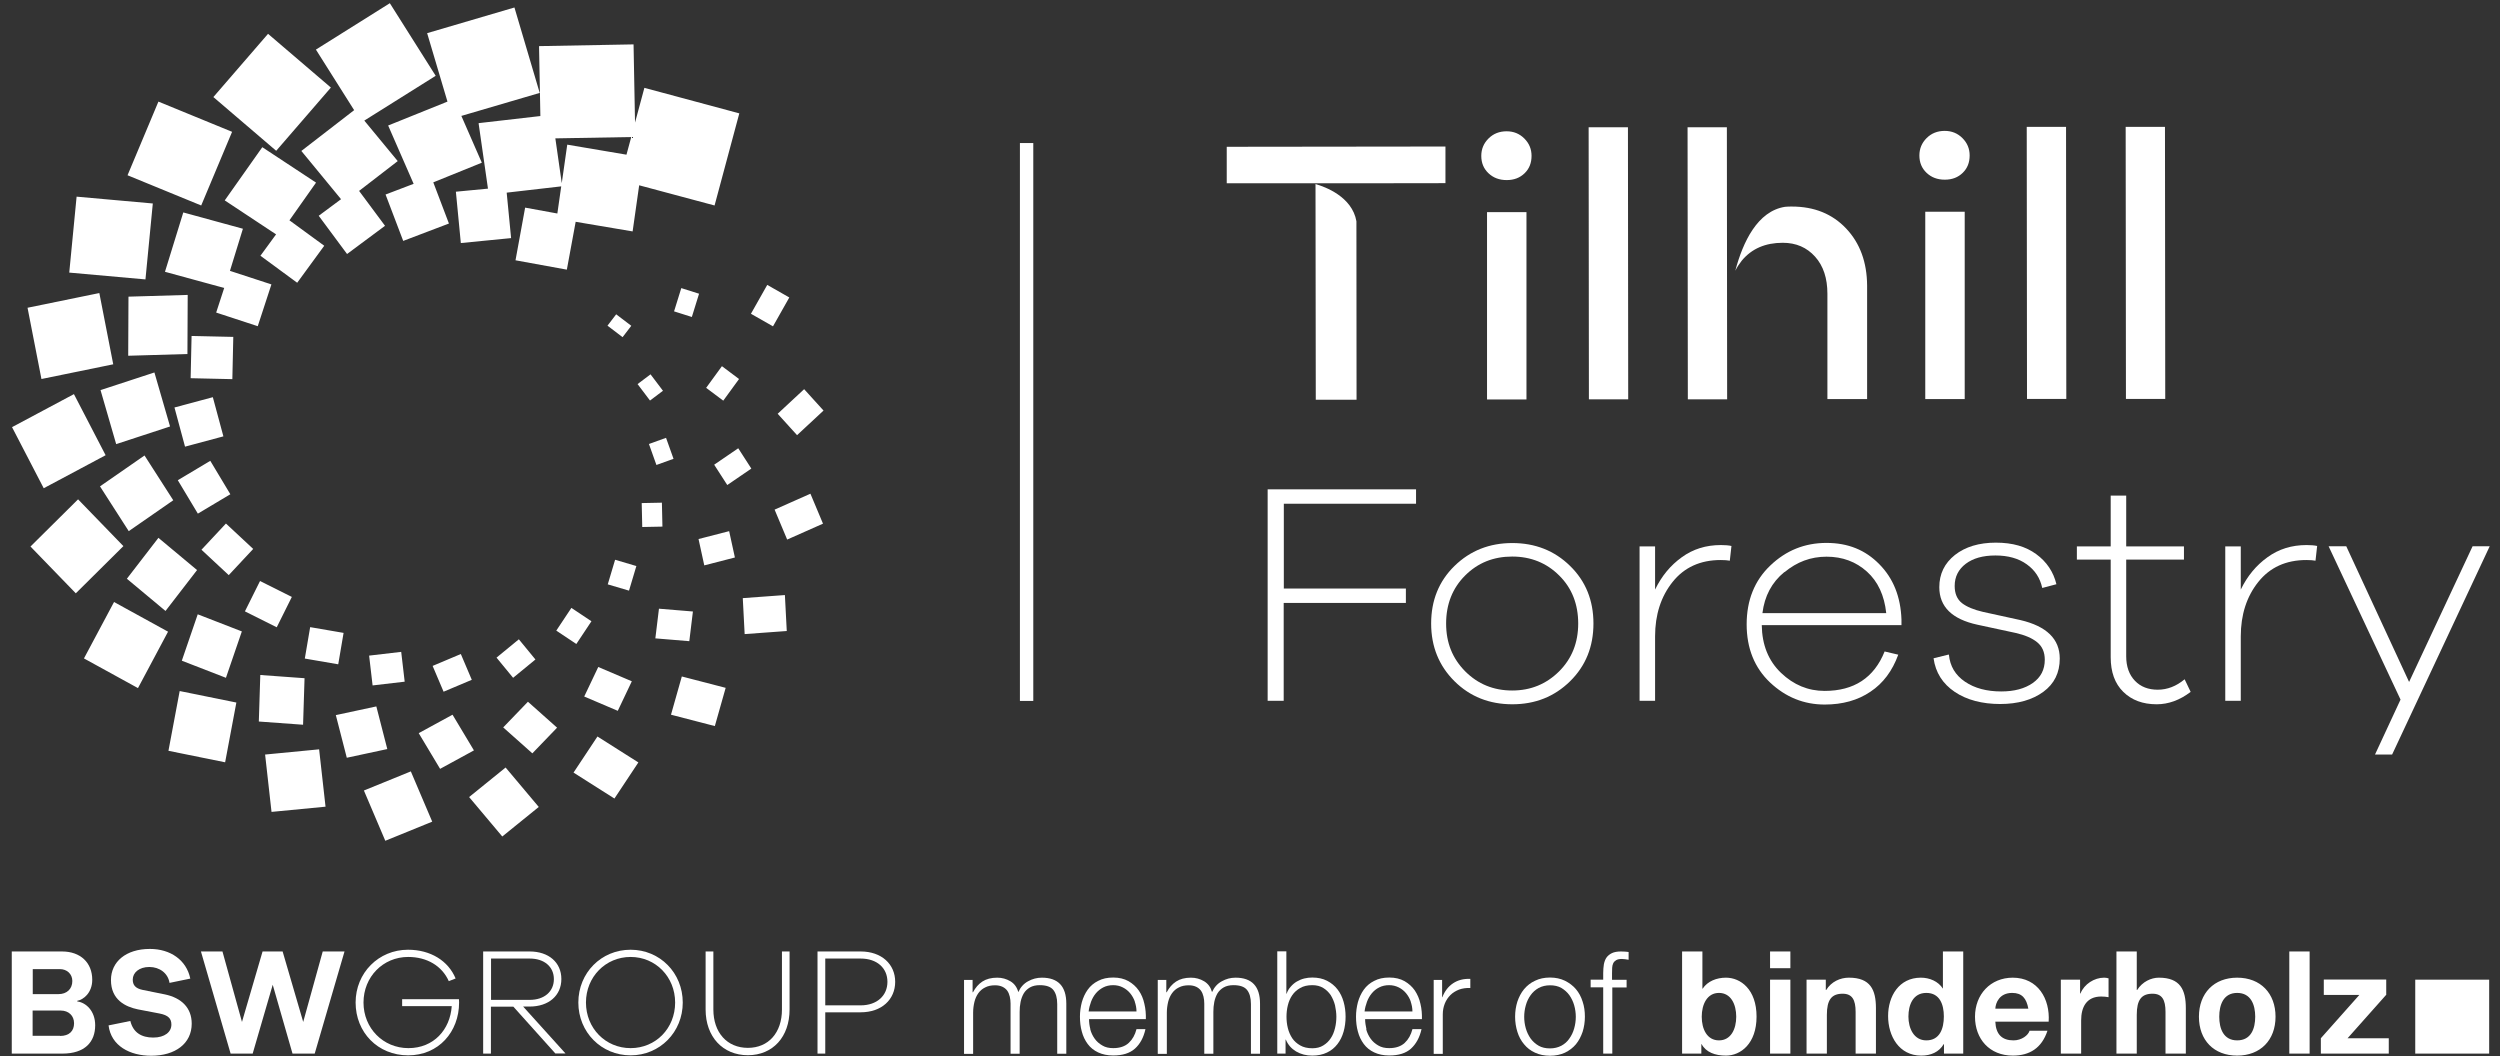 <?xml version="1.0" encoding="UTF-8"?>
<svg width="187px" height="79px" viewBox="0 0 187 79" version="1.1" xmlns="http://www.w3.org/2000/svg" xmlns:xlink="http://www.w3.org/1999/xlink">
    <rect x="0" y="0" width="187" height="79" fill="#333333" stroke="none"/>
    <title>Tilhill Forestry Logo-White-RGB</title>
    <g id="Page-1" stroke="none" stroke-width="1" fill="none" fill-rule="evenodd">
        <g id="Tilhill-Forestry-Logo-White-RGB" transform="translate(0.88, 0.24)" fill="#FFFFFF" fill-rule="nonzero">
            <path d="M23.87,6.31 L19.17,2.29 L15.08,7.02 L19.78,11.04 L23.87,6.31 Z M16.48,9.62 L10.97,7.36 L8.66,12.87 L14.17,15.13 L16.48,9.62 L16.48,9.62 Z M10.55,14.98 L4.85,14.47 L4.3,20.15 L10,20.66 L10.55,14.98 Z M7.59,27.01 L6.55,21.68 L1.18,22.78 L2.22,28.11 L7.59,27.01 Z M7.02,33.81 L4.65,29.24 L0.02,31.71 L2.39,36.28 L7.02,33.81 Z M4.96,37.11 L1.4,40.64 L4.79,44.14 L8.35,40.61 L4.96,37.11 Z M5.4,49.01 L9.44,51.23 L11.69,47.01 L7.65,44.79 L5.4,49.01 Z M11.72,55.92 L15.96,56.78 L16.8,52.31 L12.56,51.45 L11.72,55.92 L11.72,55.92 Z M18.95,56.2 L19.43,60.49 L23.47,60.1 L22.99,55.81 L18.95,56.2 Z M26.34,58.89 L27.94,62.65 L31.45,61.22 L29.85,57.46 L26.34,58.89 Z M34.21,59.38 L36.69,62.33 L39.42,60.12 L36.94,57.17 L34.21,59.38 Z M42.02,57.55 L45.08,59.49 L46.87,56.79 L43.81,54.85 L42.02,57.55 Z M49.31,53.22 L52.59,54.07 L53.4,51.21 L50.12,50.36 L49.31,53.22 Z M54.68,44.5 L54.82,47.19 L57.97,46.96 L57.83,44.27 L54.68,44.5 Z M57.06,37.88 L58,40.12 L60.68,38.93 L59.74,36.69 L57.06,37.88 Z M58.74,32.31 L60.72,30.47 L59.27,28.87 L57.29,30.71 L58.74,32.31 Z M58.16,22.01 L56.51,21.07 L55.29,23.23 L56.94,24.17 L58.16,22.01 Z M34.92,8.99 L35.62,13.87 L33.22,14.1 L33.59,17.94 L37.35,17.57 L37.02,14.17 L41.1,13.7 L40.81,15.73 L38.4,15.29 L37.68,19.23 L41.52,19.93 L42.18,16.35 L46.44,17.07 L46.93,13.62 L52.57,15.13 L54.42,8.24 L47.32,6.33 L46.62,8.93 L46.51,3.08 L39.44,3.21 L39.54,8.44 L34.93,8.97 L34.92,8.99 Z M46.34,10 L45.98,11.33 L41.55,10.58 L41.14,13.46 L40.66,10.11 L46.33,10.01 L46.34,10 Z M28.15,9.14 L30.06,13.51 L27.96,14.31 L29.28,17.78 L32.7,16.48 L31.53,13.4 L35.16,11.93 L33.63,8.43 L39.49,6.71 L37.6,0.32 L31.07,2.24 L32.59,7.36 L28.15,9.15 L28.15,9.14 Z M21.66,11.05 L24.63,14.66 L22.96,15.9 L25.08,18.76 L27.92,16.65 L25.98,14.04 L28.87,11.81 L26.37,8.78 L31.71,5.43 L28.28,0 L22.75,3.47 L25.61,8 L21.65,11.06 L21.66,11.05 Z M8.71,26.37 L13.14,26.24 L13.16,21.82 L8.73,21.95 L8.71,26.37 Z M7.81,32.98 L11.84,31.66 L10.67,27.62 L6.64,28.94 L7.81,32.98 L7.81,32.98 Z M8.75,39.49 L12.08,37.18 L9.93,33.83 L6.6,36.14 L8.75,39.49 L8.75,39.49 Z M13.86,42.4 L10.97,39.99 L8.61,43.05 L11.5,45.46 L13.86,42.4 Z M12.72,49.18 L16.02,50.46 L17.21,46.99 L13.91,45.71 L12.72,49.18 L12.72,49.18 Z M21.9,50.49 L18.59,50.25 L18.48,53.73 L21.79,53.97 L21.9,50.49 Z M27.27,52.6 L24.24,53.25 L25.06,56.44 L28.09,55.79 L27.27,52.6 Z M32.97,53.22 L30.44,54.6 L32.04,57.27 L34.57,55.89 L32.97,53.22 L32.97,53.22 Z M36.76,54.17 L38.94,56.11 L40.79,54.19 L38.61,52.25 L36.76,54.17 Z M46.38,50.72 L43.87,49.65 L42.82,51.86 L45.33,52.93 L46.38,50.72 Z M50.95,45.5 L48.41,45.29 L48.14,47.51 L50.68,47.72 L50.95,45.5 Z M51.37,40.08 L51.8,42.05 L54.09,41.46 L53.66,39.49 L51.37,40.08 Z M55.32,34.81 L54.34,33.29 L52.54,34.52 L53.52,36.04 L55.32,34.81 Z M53.12,27.15 L51.94,28.77 L53.22,29.73 L54.4,28.11 L53.12,27.15 Z M50.87,23.47 L51.41,21.73 L50.08,21.31 L49.54,23.05 L50.87,23.47 Z M23.37,18.14 L20.77,16.24 L22.76,13.42 L18.74,10.77 L15.93,14.75 L19.77,17.29 L18.6,18.89 L21.35,20.91 L23.36,18.16 L23.37,18.14 Z M19.41,21.03 L16.32,20.02 L17.29,16.87 L12.83,15.65 L11.46,20.09 L15.89,21.3 L15.29,23.14 L18.4,24.16 L19.42,21.04 L19.41,21.03 Z M16.57,24.96 L13.45,24.89 L13.38,28.05 L16.5,28.12 L16.57,24.96 Z M12.96,33.17 L15.83,32.4 L15.04,29.47 L12.17,30.24 L12.96,33.17 Z M16.35,36.73 L14.85,34.23 L12.42,35.68 L13.92,38.18 L16.35,36.73 Z M18.06,40.82 L16.02,38.92 L14.19,40.88 L16.23,42.78 L18.06,40.82 Z M20.95,44.41 L18.57,43.22 L17.44,45.49 L19.82,46.68 L20.95,44.41 Z M24.82,47.1 L22.32,46.67 L21.92,49.02 L24.42,49.45 L24.82,47.1 Z M26.73,48.8 L26.99,51.03 L29.39,50.75 L29.13,48.52 L26.73,48.8 Z M31.48,49.57 L32.3,51.5 L34.41,50.61 L33.59,48.68 L31.48,49.57 Z M37.5,50.46 L39.17,49.09 L37.93,47.58 L36.26,48.95 L37.5,50.46 Z M40.73,46.93 L42.23,47.93 L43.36,46.23 L41.86,45.23 L40.73,46.93 Z M45.13,41.63 L44.58,43.47 L46.17,43.94 L46.72,42.1 L45.13,41.63 L45.13,41.63 Z M48.63,37.36 L47.12,37.39 L47.16,39.18 L48.67,39.15 L48.63,37.36 Z M49.5,34.08 L48.94,32.51 L47.66,32.97 L48.22,34.54 L49.5,34.08 Z M47.78,27.76 L46.81,28.49 L47.74,29.72 L48.71,28.99 L47.78,27.76 Z M46.34,24.13 L45.21,23.27 L44.56,24.12 L45.69,24.98 L46.34,24.13 Z" id="Shape"></path>
            <rect id="Rectangle" x="75.41" y="10.46" width="1" height="41.73"></rect>
            <path d="M111.82,9.58 C111.27,9.58 110.82,9.76 110.46,10.12 C110.1,10.48 109.92,10.91 109.92,11.42 C109.92,11.95 110.1,12.38 110.46,12.72 C110.82,13.06 111.27,13.23 111.82,13.23 C112.37,13.23 112.81,13.06 113.16,12.72 C113.51,12.38 113.68,11.95 113.68,11.42 C113.68,10.91 113.5,10.48 113.14,10.12 C112.78,9.76 112.34,9.58 111.81,9.58 L111.82,9.58 Z M110.35,15.63 L110.35,29.64 C110.35,29.64 113.3,29.64 113.3,29.64 L113.3,15.63 C113.3,15.63 110.35,15.63 110.35,15.63 L110.35,15.63 Z M117.95,9.29 L117.97,29.63 L120.91,29.63 C120.91,29.63 120.89,9.28 120.89,9.28 L117.95,9.28 L117.95,9.29 Z M144.59,9.55 C144.04,9.55 143.59,9.73 143.23,10.09 C142.87,10.45 142.69,10.88 142.69,11.39 C142.69,11.92 142.87,12.35 143.23,12.69 C143.59,13.03 144.04,13.2 144.59,13.2 C145.14,13.2 145.58,13.03 145.93,12.69 C146.28,12.35 146.45,11.92 146.45,11.39 C146.45,10.88 146.27,10.45 145.91,10.09 C145.55,9.73 145.11,9.55 144.58,9.55 L144.59,9.55 Z M143.13,15.6 L143.13,29.61 C143.13,29.61 146.08,29.61 146.08,29.61 L146.08,15.6 C146.08,15.6 143.13,15.6 143.13,15.6 L143.13,15.6 Z M150.72,9.26 L150.74,29.6 L153.68,29.6 C153.68,29.6 153.66,9.25 153.66,9.25 L150.72,9.25 L150.72,9.26 Z M161.06,9.25 L158.12,9.25 C158.12,9.25 158.14,29.6 158.14,29.6 L161.08,29.6 C161.08,29.6 161.06,9.25 161.06,9.25 L161.06,9.25 Z M90.88,10.73 L90.88,13.47 C90.88,13.47 97.28,13.47 97.28,13.47 L97.28,13.47 C97.28,13.47 97.33,13.47 97.33,13.47 L97.52,13.47 C97.52,13.47 97.52,13.47 97.52,13.47 L100.57,13.47 C100.57,13.47 107.24,13.46 107.24,13.46 L107.24,10.72 C107.24,10.72 90.88,10.74 90.88,10.74 L90.88,10.73 Z M97.52,13.53 L97.54,29.66 L100.59,29.66 C100.59,29.66 100.58,16.31 100.58,16.31 C100.26,14.47 98.23,13.73 97.53,13.53 L97.52,13.53 Z M137.22,16.86 C136.18,15.76 134.83,15.21 133.15,15.21 C132.98,15.21 132.81,15.21 132.64,15.23 C130.58,15.55 129.49,17.86 128.92,20.01 C129.06,19.73 129.23,19.48 129.41,19.25 C130.15,18.36 131.17,17.92 132.47,17.92 C133.47,17.92 134.27,18.27 134.89,18.96 C135.51,19.65 135.81,20.58 135.81,21.73 L135.81,29.61 C135.81,29.61 138.78,29.61 138.78,29.61 L138.78,21.13 C138.77,19.38 138.25,17.95 137.21,16.85 L137.22,16.86 Z M125.35,9.29 L125.37,29.63 L128.31,29.63 C128.31,29.63 128.29,9.28 128.29,9.28 L125.35,9.28 L125.35,9.29 Z" id="Shape"></path>
            <g id="Group" transform="translate(0, 70.74)">
                <path d="M3.61,6.51 C4.31,6.51 4.66,6.13 4.66,5.56 C4.66,4.99 4.25,4.61 3.67,4.61 L1.56,4.61 L1.56,6.5 L3.61,6.5 L3.61,6.51 Z M1.56,3.38 L3.5,3.38 C4.12,3.38 4.53,2.99 4.53,2.4 C4.53,1.86 4.11,1.51 3.61,1.51 L1.57,1.51 L1.57,3.38 L1.57,3.38 L1.56,3.38 Z M4.91,3.93 C5.54,4.01 6.24,4.63 6.24,5.71 C6.24,6.95 5.48,7.83 3.78,7.83 L0,7.83 L0,0.19 L3.76,0.19 C5.14,0.19 6.02,1.03 6.02,2.31 C6.02,3.28 5.36,3.8 4.9,3.88 L4.9,3.93 L4.9,3.93 L4.91,3.93 Z" id="Shape"></path>
                <path d="M13.35,2.22 L11.8,2.54 C11.69,1.82 11.06,1.35 10.29,1.35 C9.52,1.35 9.05,1.78 9.05,2.29 C9.05,2.68 9.22,2.95 9.81,3.07 L11.45,3.4 C12.69,3.66 13.46,4.4 13.46,5.59 C13.46,7.07 12.24,7.99 10.43,7.99 C8.83,7.99 7.43,7.25 7.24,5.72 L8.87,5.39 C9.08,6.26 9.71,6.63 10.58,6.63 C11.45,6.63 11.94,6.21 11.94,5.66 C11.94,5.23 11.73,4.96 11.05,4.83 L9.43,4.52 C8.52,4.33 7.42,3.82 7.42,2.33 C7.42,0.96 8.54,1.42108547e-14 10.33,1.42108547e-14 C11.88,1.42108547e-14 13.06,0.84 13.35,2.2 L13.35,2.2 L13.35,2.22 Z" id="Path"></path>
                <polygon id="Path" points="22.66 7.83 21 7.83 19.52 2.68 18.02 7.83 16.37 7.83 14.15 0.19 15.76 0.19 17.22 5.46 18.76 0.19 20.26 0.19 21.8 5.46 23.26 0.19 24.89 0.19 22.66 7.83"></polygon>
                <path d="M33.45,3.76 C33.46,3.85 33.46,3.94 33.46,4.01 C33.46,6.2 31.93,7.96 29.65,7.96 C27.37,7.96 25.72,6.23 25.72,4.01 C25.72,1.79 27.44,0.06 29.64,0.06 C31.33,0.06 32.65,0.89 33.2,2.21 L32.69,2.41 C32.18,1.27 31.06,0.6 29.65,0.6 C27.77,0.6 26.31,2.09 26.31,4.01 C26.31,5.93 27.78,7.42 29.67,7.42 C31.56,7.42 32.79,6.04 32.91,4.28 L29.2,4.28 L29.2,3.76 L33.45,3.76 Z" id="Path"></path>
                <path d="M38.75,3.81 C39.83,3.81 40.55,3.19 40.55,2.26 C40.55,1.33 39.83,0.72 38.75,0.72 L35.85,0.72 L35.85,3.81 L38.75,3.81 Z M40.67,7.83 L37.52,4.32 L35.84,4.32 L35.84,7.83 L35.26,7.83 L35.26,0.19 L38.74,0.19 C40.16,0.19 41.11,1.01 41.11,2.25 C41.11,3.49 40.16,4.31 38.74,4.31 L38.25,4.31 L41.42,7.82 L40.67,7.82 L40.67,7.83 Z" id="Shape"></path>
                <path d="M49.62,4.01 C49.62,2.09 48.16,0.6 46.29,0.6 C44.42,0.6 42.95,2.09 42.95,4.01 C42.95,5.93 44.41,7.42 46.29,7.42 C48.17,7.42 49.62,5.94 49.62,4.01 L49.62,4.01 Z M50.19,4.01 C50.19,6.22 48.48,7.96 46.29,7.96 C44.1,7.96 42.38,6.23 42.38,4.01 C42.38,1.79 44.09,0.06 46.29,0.06 C48.49,0.06 50.19,1.8 50.19,4.01 L50.19,4.01 Z" id="Shape"></path>
                <path d="M58.18,4.53 C58.18,6.58 56.93,7.95 55.06,7.95 C53.19,7.95 51.9,6.58 51.9,4.53 L51.9,0.19 L52.48,0.19 L52.48,4.53 C52.48,6.26 53.51,7.4 55.06,7.4 C56.61,7.4 57.61,6.26 57.61,4.53 L57.61,0.19 L58.18,0.19 L58.18,4.53 L58.18,4.53 L58.18,4.53 Z" id="Path"></path>
                <path d="M63.5,4.22 C64.72,4.22 65.5,3.49 65.5,2.46 C65.5,1.43 64.72,0.72 63.5,0.72 L60.85,0.72 L60.85,4.22 L63.5,4.22 Z M63.5,0.19 C65.06,0.19 66.08,1.14 66.08,2.46 C66.08,3.78 65.07,4.74 63.5,4.74 L60.85,4.74 L60.85,7.83 L60.27,7.83 L60.27,0.19 L63.5,0.19 Z" id="Shape"></path>
                <path d="M143.21,6.84 C142.27,6.84 141.87,5.93 141.87,5.06 C141.87,4.19 142.21,3.29 143.21,3.29 C144.21,3.29 144.52,4.15 144.52,5.05 C144.52,5.95 144.22,6.84 143.21,6.84 L143.21,6.84 L143.21,6.84 Z M144.46,2.97 L144.45,2.97 C144.1,2.42 143.45,2.15 142.8,2.15 C141.17,2.15 140.35,3.53 140.35,5.02 C140.35,6.51 141.16,7.98 142.83,7.98 C143.54,7.98 144.16,7.72 144.51,7.12 L144.53,7.12 L144.53,7.83 L145.97,7.83 L145.97,0.19 L144.45,0.19 L144.45,2.97 L144.45,2.97 L144.46,2.97 Z M137.41,2.15 C136.77,2.15 136.1,2.45 135.72,3.07 L135.69,3.07 L135.69,2.3 L134.25,2.3 L134.25,7.83 L135.77,7.83 L135.77,4.93 C135.77,3.81 136.12,3.35 136.95,3.35 C137.66,3.35 137.92,3.8 137.92,4.71 L137.92,7.83 L139.44,7.83 L139.44,4.43 C139.44,3.06 139.03,2.15 137.42,2.15 L137.42,2.15 L137.41,2.15 Z M131.52,7.83 L133.04,7.83 L133.04,2.3 L131.52,2.3 L131.52,7.83 L131.52,7.83 Z M131.52,1.44 L133.04,1.44 L133.04,0.19 L131.52,0.19 L131.52,1.44 L131.52,1.44 Z M148.37,4.47 C148.39,4.04 148.67,3.29 149.63,3.29 C150.37,3.29 150.7,3.7 150.84,4.47 L148.37,4.47 Z M149.68,2.15 C148,2.15 146.85,3.41 146.85,5.07 C146.85,6.73 147.93,7.98 149.68,7.98 C150.93,7.98 151.84,7.42 152.27,6.12 L150.93,6.12 C150.83,6.46 150.34,6.84 149.73,6.84 C148.88,6.84 148.41,6.4 148.37,5.44 L152.36,5.44 C152.47,3.74 151.56,2.15 149.67,2.15 L149.67,2.15 L149.68,2.15 Z M170.36,7.83 L171.88,7.83 L171.88,0.19 L170.36,0.19 L170.36,7.83 L170.36,7.83 Z M177.61,3.44 L177.61,2.29 L172.94,2.29 L172.94,3.44 L175.6,3.44 L172.72,6.68 L172.72,7.83 L177.8,7.83 L177.8,6.68 L174.72,6.68 L177.6,3.44 L177.6,3.44 L177.61,3.44 Z M127.7,6.84 C126.8,6.84 126.41,5.99 126.41,5.07 C126.41,4.15 126.81,3.29 127.7,3.29 C128.59,3.29 128.99,4.14 128.99,5.07 C128.99,6 128.59,6.84 127.7,6.84 L127.7,6.84 Z M128.22,2.15 C127.53,2.15 126.85,2.41 126.48,2.97 L126.46,2.97 L126.46,0.19 L124.94,0.19 L124.94,7.83 L126.38,7.83 L126.38,7.12 L126.4,7.12 C126.73,7.73 127.41,7.98 128.22,7.98 C129.32,7.98 130.51,7.09 130.51,5.06 C130.51,3.03 129.32,2.15 128.22,2.15 L128.22,2.15 L128.22,2.15 Z M154.73,3.33 L154.71,3.33 L154.71,2.3 L153.27,2.3 L153.27,7.83 L154.79,7.83 L154.79,5.34 C154.79,4.37 155.18,3.56 156.29,3.56 C156.47,3.56 156.7,3.58 156.84,3.61 L156.84,2.2 C156.74,2.17 156.62,2.15 156.51,2.15 C155.77,2.15 155.02,2.63 154.74,3.33 L154.74,3.33 L154.73,3.33 Z M160.6,2.15 C160.03,2.15 159.37,2.45 158.98,3.07 L158.95,3.07 L158.95,0.19 L157.43,0.19 L157.43,7.83 L158.95,7.83 L158.95,4.93 C158.95,3.81 159.3,3.35 160.13,3.35 C160.84,3.35 161.1,3.8 161.1,4.71 L161.1,7.83 L162.62,7.83 L162.62,4.43 C162.62,3.06 162.21,2.15 160.6,2.15 L160.6,2.15 Z M166.46,6.84 C165.43,6.84 165.12,5.95 165.12,5.07 C165.12,4.19 165.43,3.29 166.46,3.29 C167.49,3.29 167.81,4.18 167.81,5.07 C167.81,5.96 167.5,6.84 166.46,6.84 L166.46,6.84 Z M166.46,2.15 C164.73,2.15 163.6,3.31 163.6,5.07 C163.6,6.83 164.72,7.98 166.46,7.98 C168.2,7.98 169.33,6.82 169.33,5.07 C169.33,3.32 168.21,2.15 166.46,2.15 L166.46,2.15 Z M179.78,2.3 L179.78,7.83 L185.31,7.83 L185.31,2.3 L179.78,2.3 Z" id="Shape"></path>
                <path d="M71.87,2.31 L71.87,3.24 L71.9,3.24 C72.08,2.9 72.31,2.63 72.6,2.44 C72.89,2.25 73.26,2.15 73.71,2.15 C74.07,2.15 74.4,2.24 74.7,2.42 C75,2.6 75.19,2.87 75.29,3.23 C75.45,2.87 75.7,2.59 76.02,2.42 C76.34,2.24 76.68,2.15 77.05,2.15 C78.27,2.15 78.88,2.8 78.88,4.09 L78.88,7.84 L78.2,7.84 L78.2,4.12 C78.2,3.66 78.1,3.31 77.91,3.07 C77.72,2.83 77.38,2.71 76.89,2.71 C76.6,2.71 76.35,2.77 76.16,2.88 C75.97,2.99 75.81,3.14 75.7,3.32 C75.59,3.51 75.51,3.72 75.46,3.96 C75.41,4.2 75.39,4.45 75.39,4.71 L75.39,7.84 L74.71,7.84 L74.71,4.09 C74.71,3.9 74.69,3.73 74.65,3.56 C74.61,3.39 74.55,3.25 74.46,3.12 C74.37,3 74.25,2.9 74.1,2.83 C73.95,2.76 73.77,2.72 73.55,2.72 C73.26,2.72 73.02,2.77 72.81,2.88 C72.6,2.98 72.43,3.13 72.3,3.31 C72.17,3.49 72.07,3.71 72.01,3.95 C71.95,4.2 71.91,4.47 71.91,4.76 L71.91,7.85 L71.23,7.85 L71.23,2.32 L71.85,2.32 L71.87,2.31 Z" id="Path"></path>
                <path d="M84.01,3.95 C83.93,3.71 83.81,3.51 83.66,3.32 C83.51,3.14 83.33,2.99 83.11,2.88 C82.9,2.77 82.65,2.71 82.38,2.71 C82.11,2.71 81.85,2.77 81.64,2.88 C81.43,2.99 81.24,3.14 81.09,3.32 C80.94,3.5 80.82,3.71 80.73,3.95 C80.64,4.19 80.58,4.43 80.55,4.68 L84.13,4.68 C84.13,4.42 84.08,4.18 84,3.94 L84,3.94 L84.01,3.95 Z M80.67,6.01 C80.74,6.27 80.85,6.5 81,6.71 C81.15,6.92 81.34,7.09 81.57,7.22 C81.8,7.36 82.07,7.42 82.39,7.42 C82.88,7.42 83.27,7.29 83.55,7.03 C83.83,6.77 84.02,6.43 84.13,6 L84.8,6 C84.66,6.63 84.4,7.11 84.01,7.46 C83.63,7.8 83.09,7.97 82.39,7.97 C81.95,7.97 81.58,7.89 81.26,7.74 C80.94,7.59 80.68,7.38 80.48,7.11 C80.28,6.84 80.13,6.53 80.04,6.18 C79.94,5.83 79.9,5.45 79.9,5.06 C79.9,4.7 79.95,4.34 80.04,3.99 C80.14,3.64 80.28,3.33 80.48,3.05 C80.68,2.77 80.94,2.55 81.26,2.39 C81.58,2.22 81.95,2.14 82.39,2.14 C82.83,2.14 83.21,2.23 83.53,2.41 C83.84,2.59 84.1,2.82 84.3,3.11 C84.5,3.4 84.64,3.73 84.72,4.11 C84.81,4.48 84.84,4.87 84.83,5.25 L80.58,5.25 C80.58,5.49 80.61,5.74 80.68,6.01 L80.68,6.01 L80.67,6.01 Z" id="Shape"></path>
                <path d="M86.36,2.31 L86.36,3.24 L86.39,3.24 C86.57,2.9 86.8,2.63 87.09,2.44 C87.38,2.25 87.75,2.15 88.2,2.15 C88.56,2.15 88.89,2.24 89.19,2.42 C89.49,2.6 89.68,2.87 89.78,3.23 C89.94,2.87 90.19,2.59 90.51,2.42 C90.83,2.24 91.17,2.15 91.54,2.15 C92.76,2.15 93.37,2.8 93.37,4.09 L93.37,7.84 L92.69,7.84 L92.69,4.12 C92.69,3.66 92.59,3.31 92.4,3.07 C92.21,2.83 91.87,2.71 91.38,2.71 C91.09,2.71 90.84,2.77 90.65,2.88 C90.46,2.99 90.3,3.14 90.19,3.32 C90.08,3.51 90,3.72 89.95,3.96 C89.9,4.2 89.88,4.45 89.88,4.71 L89.88,7.84 L89.2,7.84 L89.2,4.09 C89.2,3.9 89.18,3.73 89.14,3.56 C89.1,3.39 89.04,3.25 88.95,3.12 C88.86,3 88.74,2.9 88.59,2.83 C88.44,2.76 88.26,2.72 88.04,2.72 C87.75,2.72 87.51,2.77 87.3,2.88 C87.09,2.98 86.92,3.13 86.79,3.31 C86.66,3.49 86.56,3.71 86.5,3.95 C86.44,4.2 86.4,4.47 86.4,4.76 L86.4,7.85 L85.72,7.85 L85.72,2.32 L86.34,2.32 L86.36,2.31 Z" id="Path"></path>
                <path d="M98.98,4.22 C98.91,3.94 98.8,3.69 98.66,3.46 C98.51,3.24 98.33,3.06 98.1,2.92 C97.87,2.78 97.6,2.71 97.28,2.71 C96.92,2.71 96.62,2.78 96.38,2.92 C96.13,3.06 95.93,3.24 95.78,3.46 C95.63,3.68 95.52,3.93 95.45,4.22 C95.38,4.5 95.35,4.79 95.35,5.07 C95.35,5.35 95.38,5.64 95.45,5.92 C95.52,6.2 95.63,6.45 95.78,6.68 C95.93,6.9 96.13,7.08 96.38,7.22 C96.62,7.36 96.93,7.43 97.28,7.43 C97.6,7.43 97.88,7.36 98.1,7.22 C98.33,7.08 98.52,6.9 98.66,6.68 C98.81,6.46 98.91,6.21 98.98,5.92 C99.05,5.64 99.08,5.35 99.08,5.07 C99.08,4.79 99.04,4.5 98.98,4.22 L98.98,4.22 Z M95.34,0.18 L95.34,3.35 L95.36,3.35 C95.43,3.15 95.53,2.97 95.67,2.82 C95.8,2.67 95.95,2.54 96.12,2.44 C96.29,2.34 96.48,2.26 96.68,2.21 C96.88,2.16 97.08,2.14 97.28,2.14 C97.7,2.14 98.07,2.22 98.38,2.38 C98.69,2.54 98.95,2.75 99.16,3.02 C99.37,3.29 99.52,3.6 99.62,3.95 C99.72,4.3 99.77,4.68 99.77,5.07 C99.77,5.46 99.72,5.84 99.62,6.19 C99.52,6.54 99.37,6.85 99.16,7.12 C98.95,7.39 98.7,7.6 98.38,7.75 C98.07,7.9 97.7,7.98 97.28,7.98 C96.83,7.98 96.43,7.88 96.07,7.67 C95.72,7.46 95.46,7.17 95.3,6.78 L95.28,6.78 L95.28,7.83 L94.66,7.83 L94.66,0.18 L95.34,0.18 L95.34,0.18 Z" id="Shape"></path>
                <path d="M104.65,3.95 C104.57,3.71 104.45,3.51 104.3,3.32 C104.15,3.14 103.97,2.99 103.75,2.88 C103.53,2.77 103.29,2.71 103.02,2.71 C102.75,2.71 102.49,2.77 102.28,2.88 C102.06,2.99 101.88,3.14 101.73,3.32 C101.58,3.5 101.46,3.71 101.37,3.95 C101.28,4.19 101.22,4.43 101.19,4.68 L104.77,4.68 C104.77,4.42 104.72,4.18 104.64,3.94 L104.64,3.94 L104.65,3.95 Z M101.31,6.01 C101.38,6.27 101.49,6.5 101.64,6.71 C101.79,6.92 101.98,7.09 102.21,7.22 C102.44,7.36 102.71,7.42 103.03,7.42 C103.52,7.42 103.91,7.29 104.19,7.03 C104.47,6.77 104.66,6.43 104.77,6 L105.45,6 C105.31,6.63 105.04,7.11 104.66,7.46 C104.28,7.8 103.74,7.97 103.04,7.97 C102.6,7.97 102.23,7.89 101.91,7.74 C101.59,7.59 101.33,7.38 101.13,7.11 C100.93,6.84 100.78,6.53 100.69,6.18 C100.59,5.83 100.55,5.45 100.55,5.06 C100.55,4.7 100.6,4.34 100.69,3.99 C100.79,3.64 100.93,3.33 101.13,3.05 C101.33,2.77 101.59,2.55 101.91,2.39 C102.23,2.22 102.6,2.14 103.04,2.14 C103.48,2.14 103.86,2.23 104.18,2.41 C104.49,2.59 104.75,2.82 104.95,3.11 C105.14,3.4 105.29,3.73 105.37,4.11 C105.46,4.48 105.49,4.87 105.48,5.25 L101.23,5.25 C101.23,5.49 101.27,5.74 101.33,6.01 L101.33,6.01 L101.31,6.01 Z" id="Shape"></path>
                <path d="M106.99,2.31 L106.99,3.61 L107.01,3.61 C107.18,3.16 107.45,2.81 107.81,2.57 C108.17,2.33 108.6,2.22 109.1,2.24 L109.1,2.92 C108.79,2.91 108.51,2.95 108.26,3.04 C108.01,3.14 107.79,3.27 107.61,3.45 C107.43,3.63 107.29,3.84 107.19,4.09 C107.09,4.34 107.04,4.61 107.04,4.9 L107.04,7.85 L106.36,7.85 L106.36,2.32 L106.98,2.32 L106.99,2.31 Z" id="Path"></path>
                <path d="M114.21,2.92 C113.97,3.06 113.77,3.23 113.61,3.46 C113.45,3.68 113.33,3.93 113.25,4.22 C113.17,4.5 113.13,4.79 113.13,5.08 C113.13,5.37 113.17,5.66 113.25,5.94 C113.33,6.22 113.45,6.47 113.61,6.7 C113.77,6.92 113.97,7.1 114.21,7.24 C114.45,7.38 114.74,7.44 115.06,7.44 C115.38,7.44 115.66,7.37 115.91,7.24 C116.15,7.11 116.36,6.93 116.51,6.7 C116.67,6.48 116.79,6.23 116.87,5.94 C116.95,5.66 116.99,5.37 116.99,5.08 C116.99,4.79 116.95,4.5 116.87,4.22 C116.79,3.94 116.67,3.69 116.51,3.46 C116.35,3.24 116.15,3.06 115.91,2.92 C115.67,2.78 115.38,2.72 115.06,2.72 C114.74,2.72 114.46,2.79 114.21,2.92 L114.21,2.92 Z M116.18,2.38 C116.5,2.54 116.78,2.75 117,3.01 C117.22,3.27 117.39,3.58 117.5,3.94 C117.62,4.29 117.67,4.67 117.67,5.07 C117.67,5.47 117.61,5.85 117.5,6.2 C117.38,6.55 117.22,6.86 117,7.13 C116.78,7.39 116.51,7.6 116.18,7.76 C115.85,7.91 115.48,7.99 115.06,7.99 C114.64,7.99 114.26,7.91 113.94,7.76 C113.61,7.61 113.34,7.4 113.12,7.13 C112.9,6.87 112.73,6.56 112.62,6.2 C112.51,5.85 112.45,5.47 112.45,5.07 C112.45,4.67 112.51,4.29 112.62,3.94 C112.74,3.59 112.9,3.28 113.12,3.01 C113.34,2.75 113.61,2.53 113.94,2.38 C114.26,2.22 114.64,2.14 115.06,2.14 C115.48,2.14 115.85,2.22 116.18,2.38 L116.18,2.38 Z" id="Shape"></path>
                <path d="M119.72,2.87 L119.72,7.83 L119.04,7.83 L119.04,2.87 L118.1,2.87 L118.1,2.3 L119.04,2.3 L119.04,1.8 C119.04,1.56 119.06,1.35 119.09,1.15 C119.13,0.95 119.19,0.78 119.29,0.64 C119.39,0.5 119.53,0.39 119.7,0.31 C119.87,0.23 120.1,0.19 120.37,0.19 C120.47,0.19 120.56,0.19 120.65,0.2 C120.74,0.2 120.83,0.22 120.94,0.23 L120.94,0.81 C120.85,0.8 120.76,0.78 120.68,0.77 C120.6,0.76 120.52,0.75 120.44,0.75 C120.25,0.75 120.11,0.78 120.01,0.84 C119.91,0.9 119.84,0.97 119.79,1.07 C119.74,1.17 119.72,1.28 119.71,1.41 C119.71,1.54 119.7,1.68 119.7,1.83 L119.7,2.31 L120.79,2.31 L120.79,2.88 L119.7,2.88 L119.72,2.87 Z" id="Path"></path>
            </g>
            <g id="Group" transform="translate(93.94, 36.36)">
                <polygon id="Path" points="1.2 7.42 10.34 7.42 10.34 8.5 1.2 8.5 1.2 15.82 1.42108547e-14 15.82 1.42108547e-14 -7.10542736e-15 11.1 -7.10542736e-15 11.1 1.08 1.21 1.08 1.21 7.41"></polygon>
                <path d="M22.62,5.73 C23.79,6.87 24.37,8.31 24.37,10.04 C24.37,11.77 23.79,13.21 22.62,14.36 C21.45,15.51 20.01,16.08 18.3,16.08 C16.59,16.08 15.14,15.51 13.98,14.36 C12.82,13.21 12.23,11.77 12.23,10.04 C12.23,8.31 12.81,6.87 13.98,5.73 C15.15,4.59 16.59,4.02 18.3,4.02 C20.01,4.02 21.46,4.59 22.62,5.73 Z M21.8,13.62 C22.75,12.67 23.23,11.48 23.23,10.04 C23.23,8.6 22.76,7.39 21.81,6.45 C20.87,5.51 19.69,5.03 18.29,5.03 C16.89,5.03 15.72,5.5 14.77,6.45 C13.83,7.39 13.35,8.59 13.35,10.04 C13.35,11.49 13.83,12.66 14.78,13.62 C15.73,14.57 16.9,15.05 18.29,15.05 C19.68,15.05 20.84,14.57 21.8,13.62 Z" id="Shape"></path>
                <path d="M34.69,4.26 L34.57,5.34 C34.41,5.31 34.18,5.29 33.89,5.29 C32.36,5.29 31.16,5.84 30.29,6.93 C29.42,8.02 28.98,9.38 28.98,11 L28.98,15.82 L27.82,15.82 L27.82,4.27 L28.98,4.27 L28.98,7.5 C29.47,6.49 30.13,5.69 30.98,5.08 C31.82,4.47 32.79,4.17 33.9,4.17 C34.21,4.17 34.48,4.19 34.7,4.24 L34.69,4.26 Z" id="Path"></path>
                <path d="M47.42,10.16 L36.96,10.16 C36.98,11.64 37.46,12.83 38.4,13.73 C39.34,14.63 40.43,15.08 41.66,15.08 C43.86,15.08 45.36,14.1 46.15,12.13 L47.17,12.37 C46.73,13.58 46.04,14.51 45.09,15.14 C44.15,15.78 43,16.1 41.67,16.1 C40.11,16.1 38.75,15.55 37.58,14.45 C36.42,13.35 35.83,11.9 35.83,10.1 C35.83,8.3 36.42,6.82 37.6,5.7 C38.78,4.57 40.18,4.01 41.8,4.01 C43.42,4.01 44.71,4.54 45.75,5.6 C46.8,6.66 47.35,8.04 47.41,9.74 L47.41,10.16 L47.42,10.16 Z M38.65,6.19 C37.71,6.96 37.17,7.98 37.01,9.26 L46.27,9.26 C46.13,7.94 45.65,6.9 44.83,6.16 C44.01,5.42 43,5.04 41.81,5.04 C40.62,5.04 39.59,5.43 38.66,6.2 L38.65,6.19 Z" id="Shape"></path>
                <path d="M50.96,12.38 C51.04,13.23 51.44,13.9 52.16,14.39 C52.88,14.88 53.79,15.12 54.87,15.12 C55.85,15.12 56.63,14.91 57.23,14.49 C57.83,14.07 58.13,13.49 58.13,12.75 C58.13,12.18 57.94,11.75 57.56,11.44 C57.18,11.13 56.64,10.9 55.93,10.74 L53.1,10.13 C51.2,9.72 50.24,8.79 50.24,7.32 C50.24,6.33 50.63,5.53 51.41,4.91 C52.19,4.3 53.21,3.99 54.47,3.99 C55.73,3.99 56.71,4.28 57.49,4.85 C58.27,5.42 58.78,6.18 59,7.1 L57.94,7.38 C57.78,6.64 57.4,6.05 56.78,5.61 C56.17,5.17 55.39,4.95 54.44,4.95 C53.49,4.95 52.77,5.16 52.22,5.57 C51.67,5.99 51.39,6.54 51.39,7.23 C51.39,7.8 51.57,8.22 51.93,8.51 C52.29,8.79 52.82,9.01 53.51,9.17 L56.3,9.78 C58.27,10.24 59.25,11.2 59.25,12.66 C59.25,13.72 58.84,14.55 58.02,15.15 C57.2,15.75 56.12,16.06 54.79,16.06 C53.46,16.06 52.29,15.76 51.39,15.15 C50.49,14.54 49.96,13.71 49.81,12.64 L50.94,12.36 L50.96,12.38 Z" id="Path"></path>
                <path d="M69.03,15.16 C68.23,15.77 67.38,16.08 66.5,16.08 C65.46,16.08 64.63,15.77 64,15.15 C63.37,14.53 63.06,13.67 63.06,12.56 L63.06,5.26 L60.53,5.26 L60.53,4.27 L63.06,4.27 L63.06,0.47 L64.22,0.47 L64.22,4.27 L68.54,4.27 L68.54,5.26 L64.22,5.26 L64.22,12.49 C64.22,13.26 64.44,13.87 64.87,14.32 C65.3,14.77 65.87,14.99 66.58,14.99 C67.29,14.99 67.97,14.73 68.59,14.21 L69.04,15.15 L69.03,15.16 Z" id="Path"></path>
                <path d="M78.5,4.26 L78.38,5.34 C78.22,5.31 77.99,5.29 77.7,5.29 C76.17,5.29 74.97,5.84 74.1,6.93 C73.23,8.02 72.79,9.38 72.79,11 L72.79,15.82 L71.63,15.82 L71.63,4.27 L72.79,4.27 L72.79,7.5 C73.28,6.49 73.94,5.69 74.79,5.08 C75.63,4.47 76.6,4.17 77.71,4.17 C78.02,4.17 78.29,4.19 78.51,4.24 L78.5,4.26 Z" id="Path"></path>
                <polygon id="Path" points="84.1 19.84 82.83 19.84 84.74 15.73 79.36 4.26 80.68 4.26 85.38 14.41 90.13 4.26 91.41 4.26 84.11 19.84"></polygon>
            </g>
        </g>
    </g>
</svg>